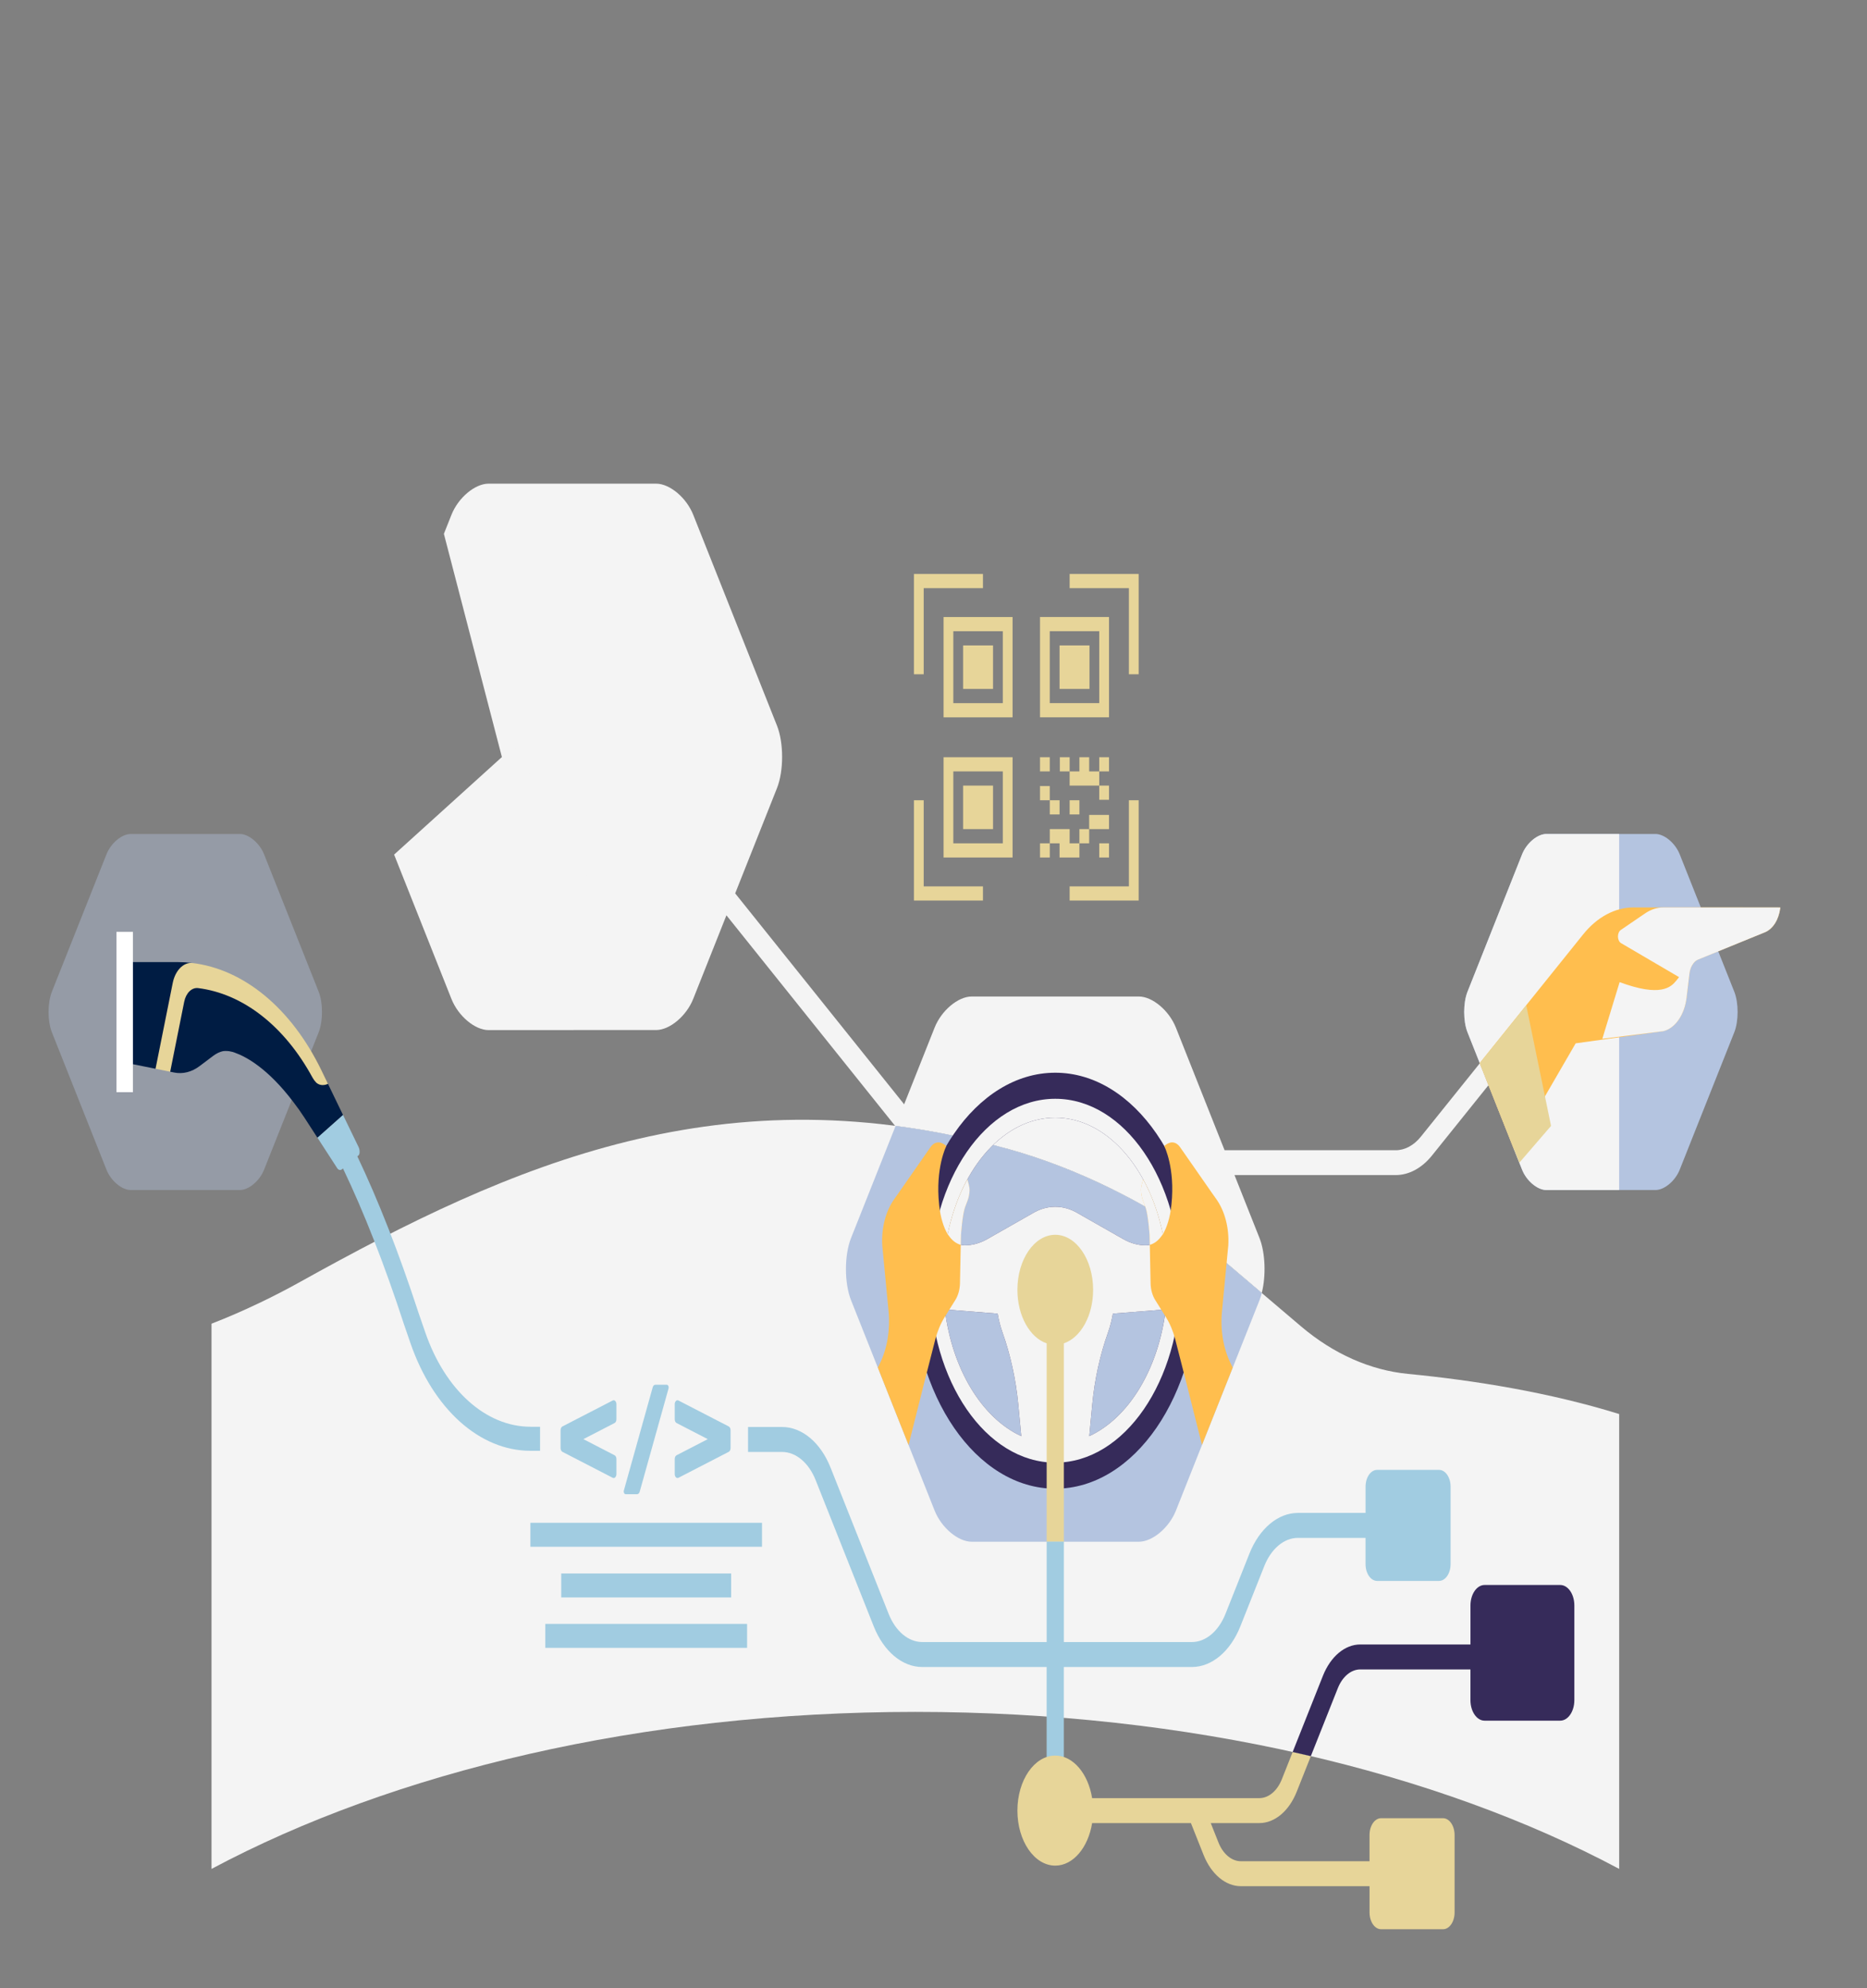 <svg width="217" height="231" viewBox="0 0 217 231" fill="none" xmlns="http://www.w3.org/2000/svg">
<rect x="0" y="0" width="217" height="231" fill="#808080" stroke="none"/>
<g clip-path="url(#clip0_306_693)">
<path d="M172 123.535L165.145 132.065C164.329 133.08 163.285 133.64 162.21 133.64H142.333L136.672 119.392C135.882 117.407 133.946 115.779 132.366 115.779H112.936C111.356 115.779 109.42 117.403 108.63 119.392L105.088 128.303L85.45 103.797L90.312 91.559C91.102 89.566 91.102 86.31 90.312 84.317L80.576 59.815C79.786 57.822 77.844 56.194 76.261 56.194H56.786C55.203 56.194 53.261 57.822 52.471 59.815L51.593 62.023L66.579 119.674H76.259C77.841 119.674 79.783 118.045 80.573 116.053L84.432 106.345L104.07 130.851L104.09 130.806C105.125 130.943 106.171 131.096 107.224 131.27C107.224 131.27 107.224 131.27 107.227 131.27C107.968 131.394 108.715 131.531 109.465 131.676C109.619 131.705 109.773 131.734 109.925 131.767C110.669 131.916 111.416 132.069 112.169 132.235C112.172 132.235 112.172 132.235 112.172 132.235C112.919 132.401 113.672 132.583 114.43 132.77C114.61 132.815 114.79 132.861 114.969 132.906C115.725 133.101 116.484 133.3 117.251 133.511C125.421 135.798 132.927 139.68 139.601 144.229L146.653 150.22C147.161 148.244 147.073 145.559 146.385 143.827L143.485 136.527H162.207C163.759 136.527 165.262 135.719 166.439 134.253L173.007 126.079L172 123.535Z" fill="#F4F4F4"/>
<path d="M163.642 159.625C159.27 159.198 154.992 157.309 151.211 154.098L139.606 144.242C132.933 139.697 125.424 135.815 117.257 133.524C84.224 124.268 59.484 135.247 34.895 148.932C33.324 149.806 31.778 150.601 30.258 151.33C28.322 152.258 26.428 153.079 24.586 153.795V217.138C45.749 205.848 74.596 198.896 106.391 198.896C138.186 198.896 167.033 205.848 188.196 217.138V189.798V164.29C180.065 161.767 171.37 160.375 163.642 159.625Z" fill="#F4F4F4"/>
<path d="M84.7 165.731L78.854 162.715C78.757 162.666 78.645 162.686 78.56 162.773C78.474 162.86 78.423 163.001 78.423 163.154V164.894C78.423 165.093 78.509 165.267 78.637 165.334L82.264 167.206L78.637 169.079C78.509 169.145 78.423 169.319 78.423 169.518V171.258C78.423 171.411 78.474 171.552 78.56 171.639C78.645 171.726 78.754 171.747 78.854 171.697L84.7 168.681C84.828 168.615 84.914 168.441 84.914 168.242V166.17C84.914 165.976 84.828 165.798 84.7 165.731Z" fill="#A1CCE1"/>
<path d="M71.51 162.773C71.425 162.686 71.316 162.666 71.216 162.715L65.37 165.731C65.242 165.798 65.156 165.972 65.156 166.17V168.242C65.156 168.441 65.242 168.615 65.37 168.681L71.216 171.697C71.314 171.747 71.425 171.726 71.51 171.639C71.596 171.552 71.647 171.411 71.647 171.258V169.518C71.647 169.319 71.562 169.145 71.433 169.079L67.806 167.206L71.433 165.334C71.562 165.267 71.647 165.093 71.647 164.894V163.154C71.647 163.005 71.596 162.86 71.51 162.773Z" fill="#A1CCE1"/>
<path d="M77.499 160.888H76.162C76.03 160.888 75.913 161.004 75.865 161.178L72.514 173.164C72.486 173.263 72.494 173.375 72.534 173.462C72.574 173.549 72.642 173.603 72.717 173.603H74.054C74.185 173.603 74.302 173.487 74.351 173.313L77.702 161.327C77.73 161.228 77.722 161.116 77.682 161.029C77.642 160.938 77.573 160.888 77.499 160.888Z" fill="#A1CCE1"/>
<path d="M98.916 143.84C98.126 145.824 98.126 149.077 98.916 151.065L108.633 175.513C109.423 177.498 111.359 179.126 112.939 179.126H132.369C133.948 179.126 135.885 177.502 136.675 175.513L146.391 151.065C146.494 150.808 146.582 150.527 146.659 150.232L139.606 144.242C132.933 139.697 125.424 135.815 117.257 133.524C112.719 132.252 108.339 131.365 104.095 130.814L98.916 143.84Z" fill="#B4C4E0"/>
<path d="M138.637 164.128C138.652 164.141 138.658 164.12 138.655 164.078C138.628 164.099 138.622 164.116 138.637 164.128Z" fill="#EBBD3E"/>
<path d="M122.652 124.633C113.464 124.633 106.017 135.454 106.017 148.799C106.017 162.144 113.466 172.965 122.652 172.965C131.841 172.965 139.287 162.144 139.287 148.799C139.287 135.454 131.841 124.633 122.652 124.633ZM122.652 129.857C128.564 129.857 133.555 135.57 135.155 143.405L134.915 143.72C134.439 144.345 133.823 144.689 133.181 144.689C132.286 144.689 131.402 144.445 130.569 143.972L125.282 140.964C124.472 140.48 123.582 140.21 122.652 140.21C121.72 140.21 120.833 140.48 120.023 140.964L114.736 143.972C113.903 144.445 113.016 144.689 112.123 144.689C111.482 144.689 110.866 144.341 110.389 143.72L110.15 143.405C111.75 135.57 116.743 129.857 122.652 129.857ZM109.816 152.134L115.956 152.623C116.087 153.394 116.278 154.131 116.524 154.823C117.445 157.416 118.072 160.254 118.349 163.142L118.702 166.858C114.142 164.754 110.666 159.103 109.816 152.134ZM126.602 166.858L126.956 163.142C127.232 160.25 127.857 157.412 128.781 154.823C129.026 154.131 129.217 153.398 129.348 152.623L135.488 152.134C134.638 159.103 131.165 164.754 126.602 166.858Z" fill="#362B5A"/>
<path d="M122.652 127.661C114.616 127.661 108.102 137.124 108.102 148.799C108.102 160.474 114.616 169.937 122.652 169.937C130.689 169.937 137.202 160.474 137.202 148.799C137.202 137.124 130.689 127.661 122.652 127.661ZM109.816 152.134L115.956 152.623C116.087 153.394 116.278 154.131 116.524 154.823C117.445 157.416 118.072 160.254 118.349 163.142L118.702 166.858C114.142 164.754 110.666 159.103 109.816 152.134ZM122.652 140.21C121.72 140.21 120.833 140.48 120.023 140.964L114.736 143.972C113.903 144.445 113.016 144.689 112.123 144.689C111.482 144.689 110.866 144.341 110.389 143.72L110.15 143.405C111.75 135.57 116.74 129.857 122.652 129.857C128.564 129.857 133.555 135.57 135.155 143.405L134.915 143.72C134.439 144.345 133.823 144.689 133.181 144.689C132.286 144.689 131.402 144.445 130.569 143.972L125.282 140.964C124.472 140.48 123.585 140.21 122.652 140.21ZM126.602 166.858L126.956 163.142C127.232 160.25 127.857 157.412 128.781 154.823C129.026 154.131 129.217 153.398 129.348 152.623L135.491 152.134C134.639 159.103 131.165 164.754 126.602 166.858Z" fill="#F4F4F4"/>
<path d="M112.688 138.284C112.699 137.89 112.528 137.372 112.437 137.033L112.431 137.049C111.445 138.86 110.68 140.935 110.198 143.193L110.153 143.409C109.711 142.667 109.303 141.507 109.152 139.941C108.701 135.695 109.984 133.159 109.984 133.159C109.799 132.973 109.665 132.898 109.437 132.803C108.983 132.612 108.496 132.79 108.159 133.267L104.412 138.648L103.921 139.34C102.935 140.737 102.43 142.7 102.544 144.693L103.28 152.387C103.482 154.516 103.117 156.679 102.262 158.427L102.031 158.895L105.601 167.882C106.839 162.927 108.33 157.056 108.721 155.573C108.966 154.641 109.331 153.775 109.79 153.037L111.034 151.049C111.368 150.514 111.561 149.822 111.576 149.097L111.69 143.521C111.69 143.521 111.847 141.118 112.166 140.26C112.277 139.966 112.377 139.709 112.46 139.481C112.594 139.121 112.677 138.719 112.688 138.284Z" fill="#FFBE4E"/>
<path d="M143.277 158.895L143.046 158.427C142.187 156.675 141.822 154.512 142.028 152.387L142.763 144.693C142.878 142.7 142.373 140.737 141.386 139.34L140.895 138.648L137.148 133.267C136.812 132.79 136.324 132.612 135.871 132.803C135.642 132.898 135.508 132.977 135.323 133.159C135.323 133.159 136.606 135.69 136.156 139.941C136.005 141.511 135.597 142.667 135.155 143.409L135.109 143.193C134.627 140.935 133.863 138.86 132.876 137.049L132.87 137.033C132.776 137.377 132.608 137.894 132.619 138.284C132.631 138.719 132.714 139.125 132.848 139.481C132.93 139.713 133.03 139.966 133.141 140.26C133.461 141.118 133.618 143.521 133.618 143.521L133.732 149.097C133.746 149.822 133.94 150.514 134.274 151.049L135.517 153.037C135.979 153.775 136.344 154.645 136.586 155.573C136.977 157.056 138.469 162.927 139.706 167.882L143.277 158.895Z" fill="#FFBE4E"/>
<path d="M111.744 138.429C111.738 138.441 111.733 138.458 111.724 138.47C111.074 139.92 110.558 141.503 110.198 143.189L110.153 143.405L110.392 143.72C110.754 144.196 111.196 144.507 111.67 144.631L111.693 143.521C111.693 143.521 111.849 141.118 112.169 140.26C112.28 139.966 112.38 139.709 112.463 139.481C112.597 139.125 112.679 138.719 112.691 138.284C112.702 137.894 112.534 137.381 112.44 137.037C112.431 137.053 112.42 137.07 112.411 137.087C112.175 137.522 111.952 137.969 111.744 138.429Z" fill="#F4F4F4"/>
<path d="M133.563 138.429C133.569 138.441 133.575 138.458 133.583 138.47C134.233 139.92 134.75 141.503 135.109 143.189L135.155 143.405L134.915 143.72C134.553 144.196 134.111 144.507 133.637 144.631L133.615 143.521C133.615 143.521 133.458 141.118 133.138 140.26C133.027 139.966 132.927 139.709 132.845 139.481C132.711 139.125 132.628 138.719 132.617 138.284C132.605 137.894 132.773 137.381 132.867 137.037C132.876 137.053 132.887 137.07 132.896 137.087C133.133 137.522 133.355 137.969 133.563 138.429Z" fill="#F4F4F4"/>
<path d="M123.151 74.988H126.63V80.043H123.151V74.988Z" fill="#E7D599"/>
<path d="M128.9 71.686H120.878V83.341H128.9V71.686ZM127.765 81.692H122.013V73.335H127.765V81.692Z" fill="#E7D599"/>
<path d="M124.323 66.686V68.335H125.458H131.21V76.691V78.34H132.345V66.686H124.323Z" fill="#E7D599"/>
<path d="M131.21 94.626V102.983H125.458H124.323V104.631H132.345V92.977H131.21V94.626Z" fill="#E7D599"/>
<path d="M111.941 74.988H115.42V80.043H111.941V74.988Z" fill="#E7D599"/>
<path d="M109.668 83.345H117.69V71.69H109.668V83.345ZM110.803 73.339H116.555V81.696H110.803V73.339Z" fill="#E7D599"/>
<path d="M107.36 76.691V68.335H113.11H114.248V66.686H106.225V78.34H107.36V76.691Z" fill="#E7D599"/>
<path d="M111.941 91.274H115.42V96.329H111.941V91.274Z" fill="#E7D599"/>
<path d="M109.668 99.631H117.69V87.977H109.668V99.631ZM110.803 89.626H116.555V97.982H110.803V89.626Z" fill="#E7D599"/>
<path d="M107.36 102.983V94.626V92.977H106.225V104.631H114.248V102.983H113.11H107.36Z" fill="#E7D599"/>
<path d="M127.765 97.982H128.9V99.631H127.765V97.982Z" fill="#E7D599"/>
<path d="M120.878 87.977H122.013V89.626H120.878V87.977Z" fill="#E7D599"/>
<path d="M128.9 89.626V87.977H127.765V89.626H126.776H126.63H126.593V87.977H125.458V89.626H124.323V87.977H123.185V89.626H124.323V91.274H126.63H126.776H127.765V89.626H128.9Z" fill="#E7D599"/>
<path d="M124.323 92.977H125.458V94.626H124.323V92.977Z" fill="#E7D599"/>
<path d="M125.458 99.631V97.982H126.593V96.329H125.458V97.982H124.323V96.329H122.016V97.982H120.878V99.631H122.016V97.982H123.151V99.631H125.458Z" fill="#E7D599"/>
<path d="M126.593 94.68H128.9V96.329H126.593V94.68Z" fill="#E7D599"/>
<path d="M122.016 92.977H123.151V94.626H122.016V92.977Z" fill="#E7D599"/>
<path d="M120.878 91.328H122.013V92.977H120.878V91.328Z" fill="#E7D599"/>
<path d="M127.765 91.274H128.9V92.923H127.765V91.274Z" fill="#E7D599"/>
<path d="M65.231 182.813H84.982V185.597H65.231V182.813Z" fill="#A1CCE1"/>
<path d="M61.649 176.926H88.567V179.71H61.649V176.926Z" fill="#A1CCE1"/>
<path d="M63.382 188.671H86.833V191.455H63.382V188.671Z" fill="#A1CCE1"/>
<path d="M127.053 149.855C127.053 146.325 125.082 143.463 122.652 143.463C120.222 143.463 118.252 146.325 118.252 149.855C118.252 152.888 119.706 155.419 121.654 156.078V179.126H123.65V156.074C125.601 155.419 127.053 152.884 127.053 149.855Z" fill="#E7D599"/>
<path d="M167.261 170.778H160.063C159.321 170.778 158.719 171.652 158.719 172.729V175.778H150.854C148.538 175.778 146.38 177.589 145.219 180.505L142.438 187.503C141.634 189.525 140.14 190.78 138.534 190.78H123.65V179.122H121.654V190.78H107.19C105.584 190.78 104.087 189.525 103.285 187.503L96.538 170.521C95.38 167.604 93.221 165.794 90.903 165.794H86.944V168.694H90.9C92.505 168.694 94.003 169.949 94.804 171.971L101.551 188.953C102.709 191.87 104.868 193.68 107.187 193.68H121.651V205.546H123.647V193.68H138.531C140.847 193.68 143.006 191.87 144.166 188.953L146.947 181.955C147.751 179.934 149.246 178.678 150.851 178.678H158.717V181.728C158.717 182.805 159.318 183.679 160.06 183.679H167.258C167.999 183.679 168.601 182.805 168.601 181.728V172.729C168.604 171.652 168.002 170.778 167.261 170.778Z" fill="#A1CCE1"/>
<path d="M167.72 211.247H160.522C159.78 211.247 159.179 212.121 159.179 213.198V216.247H144.226C143.154 216.247 142.153 215.41 141.617 214.06L140.724 211.814H146.374C148.159 211.814 149.822 210.418 150.714 208.177L152.357 204.042C151.655 203.876 150.951 203.719 150.244 203.561L148.986 206.727C148.45 208.077 147.449 208.914 146.377 208.914H126.936C126.482 206.084 124.74 203.971 122.652 203.971C120.222 203.971 118.252 206.834 118.252 210.364C118.252 213.894 120.222 216.757 122.652 216.757C124.74 216.757 126.482 214.644 126.936 211.814H138.42L139.889 215.51C140.781 217.755 142.444 219.147 144.229 219.147H159.181V222.197C159.181 223.274 159.783 224.148 160.525 224.148H167.723C168.464 224.148 169.066 223.274 169.066 222.197V213.198C169.063 212.121 168.461 211.247 167.72 211.247Z" fill="#E7D599"/>
<path d="M181.346 184.151H172.551C171.644 184.151 170.911 185.22 170.911 186.533V191.062H158.103C156.318 191.062 154.656 192.458 153.763 194.699L150.244 203.553C150.951 203.71 151.655 203.872 152.357 204.034L155.491 196.149C156.027 194.799 157.028 193.962 158.101 193.962H170.908V197.529C170.908 198.847 171.644 199.915 172.548 199.915H181.343C182.25 199.915 182.986 198.847 182.986 197.529V186.533C182.986 185.22 182.253 184.151 181.346 184.151Z" fill="#362B5A"/>
<path d="M59.729 86.695L45.807 99.29L52.471 116.061C53.261 118.054 55.203 119.682 56.786 119.682H66.579L72.662 109.705L59.729 86.695Z" fill="#F4F4F4"/>
<path opacity="0.4" d="M30.692 99.252C30.176 97.956 28.91 96.895 27.88 96.895H15.189C14.157 96.895 12.894 97.956 12.377 99.252L6.032 115.22C5.516 116.516 5.516 118.642 6.032 119.939L12.377 135.906C12.894 137.203 14.16 138.263 15.189 138.263H27.88C28.912 138.263 30.176 137.203 30.692 135.906L37.037 119.939C37.553 118.642 37.553 116.516 37.037 115.22L30.692 99.252Z" fill="#B4C4E0"/>
<path d="M195.229 99.252C194.712 97.956 193.446 96.895 192.417 96.895H179.726C178.694 96.895 177.43 97.956 176.914 99.252L170.569 115.22C170.053 116.516 170.053 118.642 170.569 119.939L176.914 135.906C177.43 137.203 178.697 138.263 179.726 138.263H192.417C193.449 138.263 194.712 137.203 195.229 135.906L201.574 119.939C202.09 118.642 202.09 116.516 201.574 115.22L195.229 99.252Z" fill="#B4C4E0"/>
<path d="M61.66 165.765C56.478 165.765 51.741 161.514 49.423 154.786L48.587 152.362H48.59C46.354 145.534 43.984 139.494 41.535 134.352L41.683 134.228C41.683 134.228 41.766 134.145 41.788 133.979C41.817 133.735 41.78 133.478 41.68 133.275L39.863 129.526L36.889 132.169L39.196 135.728C39.342 135.951 39.572 135.997 39.755 135.848L39.866 135.757C42.316 140.869 44.689 146.93 46.933 153.804L47.703 156.041C50.35 163.714 55.751 168.561 61.66 168.561H62.772V165.773H61.66V165.765Z" fill="#A1CCE1"/>
<path d="M38.118 125.925L31.502 117.2L22.313 111.88C21.766 111.814 21.215 111.781 20.662 111.781H15.454V123.647L18.078 124.173L19.159 122.665L19.781 124.517L20.226 124.608C21.247 124.815 22.288 124.554 23.203 123.862L24.803 122.656C25.156 122.391 25.536 122.213 25.924 122.126C26.02 122.114 26.286 122.085 26.639 122.134C26.639 122.134 26.648 122.134 26.665 122.139C26.885 122.172 27.138 122.234 27.407 122.35C28.613 122.793 31.128 124.119 34.08 128.017C34.083 128.022 34.083 128.022 34.086 128.026C34.536 128.606 34.97 129.215 35.386 129.857L36.889 132.177L39.863 129.534L38.118 125.925Z" fill="#001C43"/>
<path d="M37.365 124.372C33.858 117.138 28.331 112.589 22.313 111.881H22.308C21.284 111.818 20.36 112.784 20.075 114.213L18.078 124.173L19.781 124.517L21.409 116.392C21.614 115.365 22.296 114.71 23.029 114.801C28.216 115.452 33.05 119.176 36.322 125.196C36.444 125.42 36.59 125.615 36.749 125.776C36.929 125.942 37.397 126.253 38.118 125.929L37.365 124.372Z" fill="#E7D599"/>
<path d="M13.536 126.894V108.267H15.452V126.894H13.536Z" fill="white"/>
<path d="M188.193 96.895H179.726C178.694 96.895 177.43 97.956 176.914 99.252L170.569 115.22C170.053 116.516 170.053 118.642 170.569 119.939L176.914 135.906C177.43 137.203 178.697 138.263 179.726 138.263H188.193V96.895Z" fill="#F4F4F4"/>
<path d="M189.861 105.43C187.711 105.43 185.629 106.544 183.995 108.578L171.989 123.514L175.982 133.565L183.14 121.219L193.326 119.802C194.71 119.47 195.796 117.9 196.033 115.895L196.361 113.132C196.455 112.336 196.857 111.69 197.39 111.47L205.17 108.297C206.066 107.928 206.742 106.855 206.915 105.529L206.927 105.438L189.861 105.43Z" fill="#FFBE4E"/>
<path d="M206.693 105.434H193.332C192.596 105.434 191.866 105.67 191.202 106.126L188.384 108.048C188.176 108.189 188.048 108.496 188.053 108.827C188.059 109.159 188.202 109.453 188.413 109.577L195.157 113.529L194.838 113.927C194.208 114.714 192.993 115.866 188.247 114.109C188.247 114.109 187.443 116.74 186.237 120.693L193.324 119.806C194.707 119.475 195.793 117.904 196.03 115.899L196.358 113.136C196.418 112.639 196.595 112.2 196.851 111.889C197.005 111.702 197.188 111.557 197.388 111.479L205.167 108.305C205.273 108.26 205.376 108.206 205.472 108.143C205.504 108.123 205.535 108.098 205.567 108.073C205.632 108.027 205.695 107.982 205.758 107.928C205.792 107.899 205.826 107.862 205.86 107.829C205.914 107.775 205.969 107.721 206.02 107.663C206.054 107.626 206.086 107.584 206.117 107.543C206.165 107.481 206.211 107.418 206.257 107.352C206.285 107.307 206.317 107.261 206.345 107.215C206.388 107.145 206.428 107.07 206.468 106.992C206.493 106.946 206.516 106.896 206.539 106.847C206.579 106.76 206.613 106.669 206.647 106.577C206.665 106.532 206.682 106.49 206.699 106.445C206.747 106.308 206.787 106.163 206.824 106.014C206.861 105.857 206.89 105.695 206.913 105.529L206.924 105.438H206.693V105.434Z" fill="#F4F4F4"/>
<path d="M177.393 116.794L180.276 130.814L176.589 135.09L171.989 123.514L177.393 116.794Z" fill="#E7D599"/>
</g>
<defs>
<clipPath id="clip0_306_693">
<rect width="216.399" height="229.219" fill="white" transform="translate(0.03 0.812)"/>
</clipPath>
</defs>
</svg>
